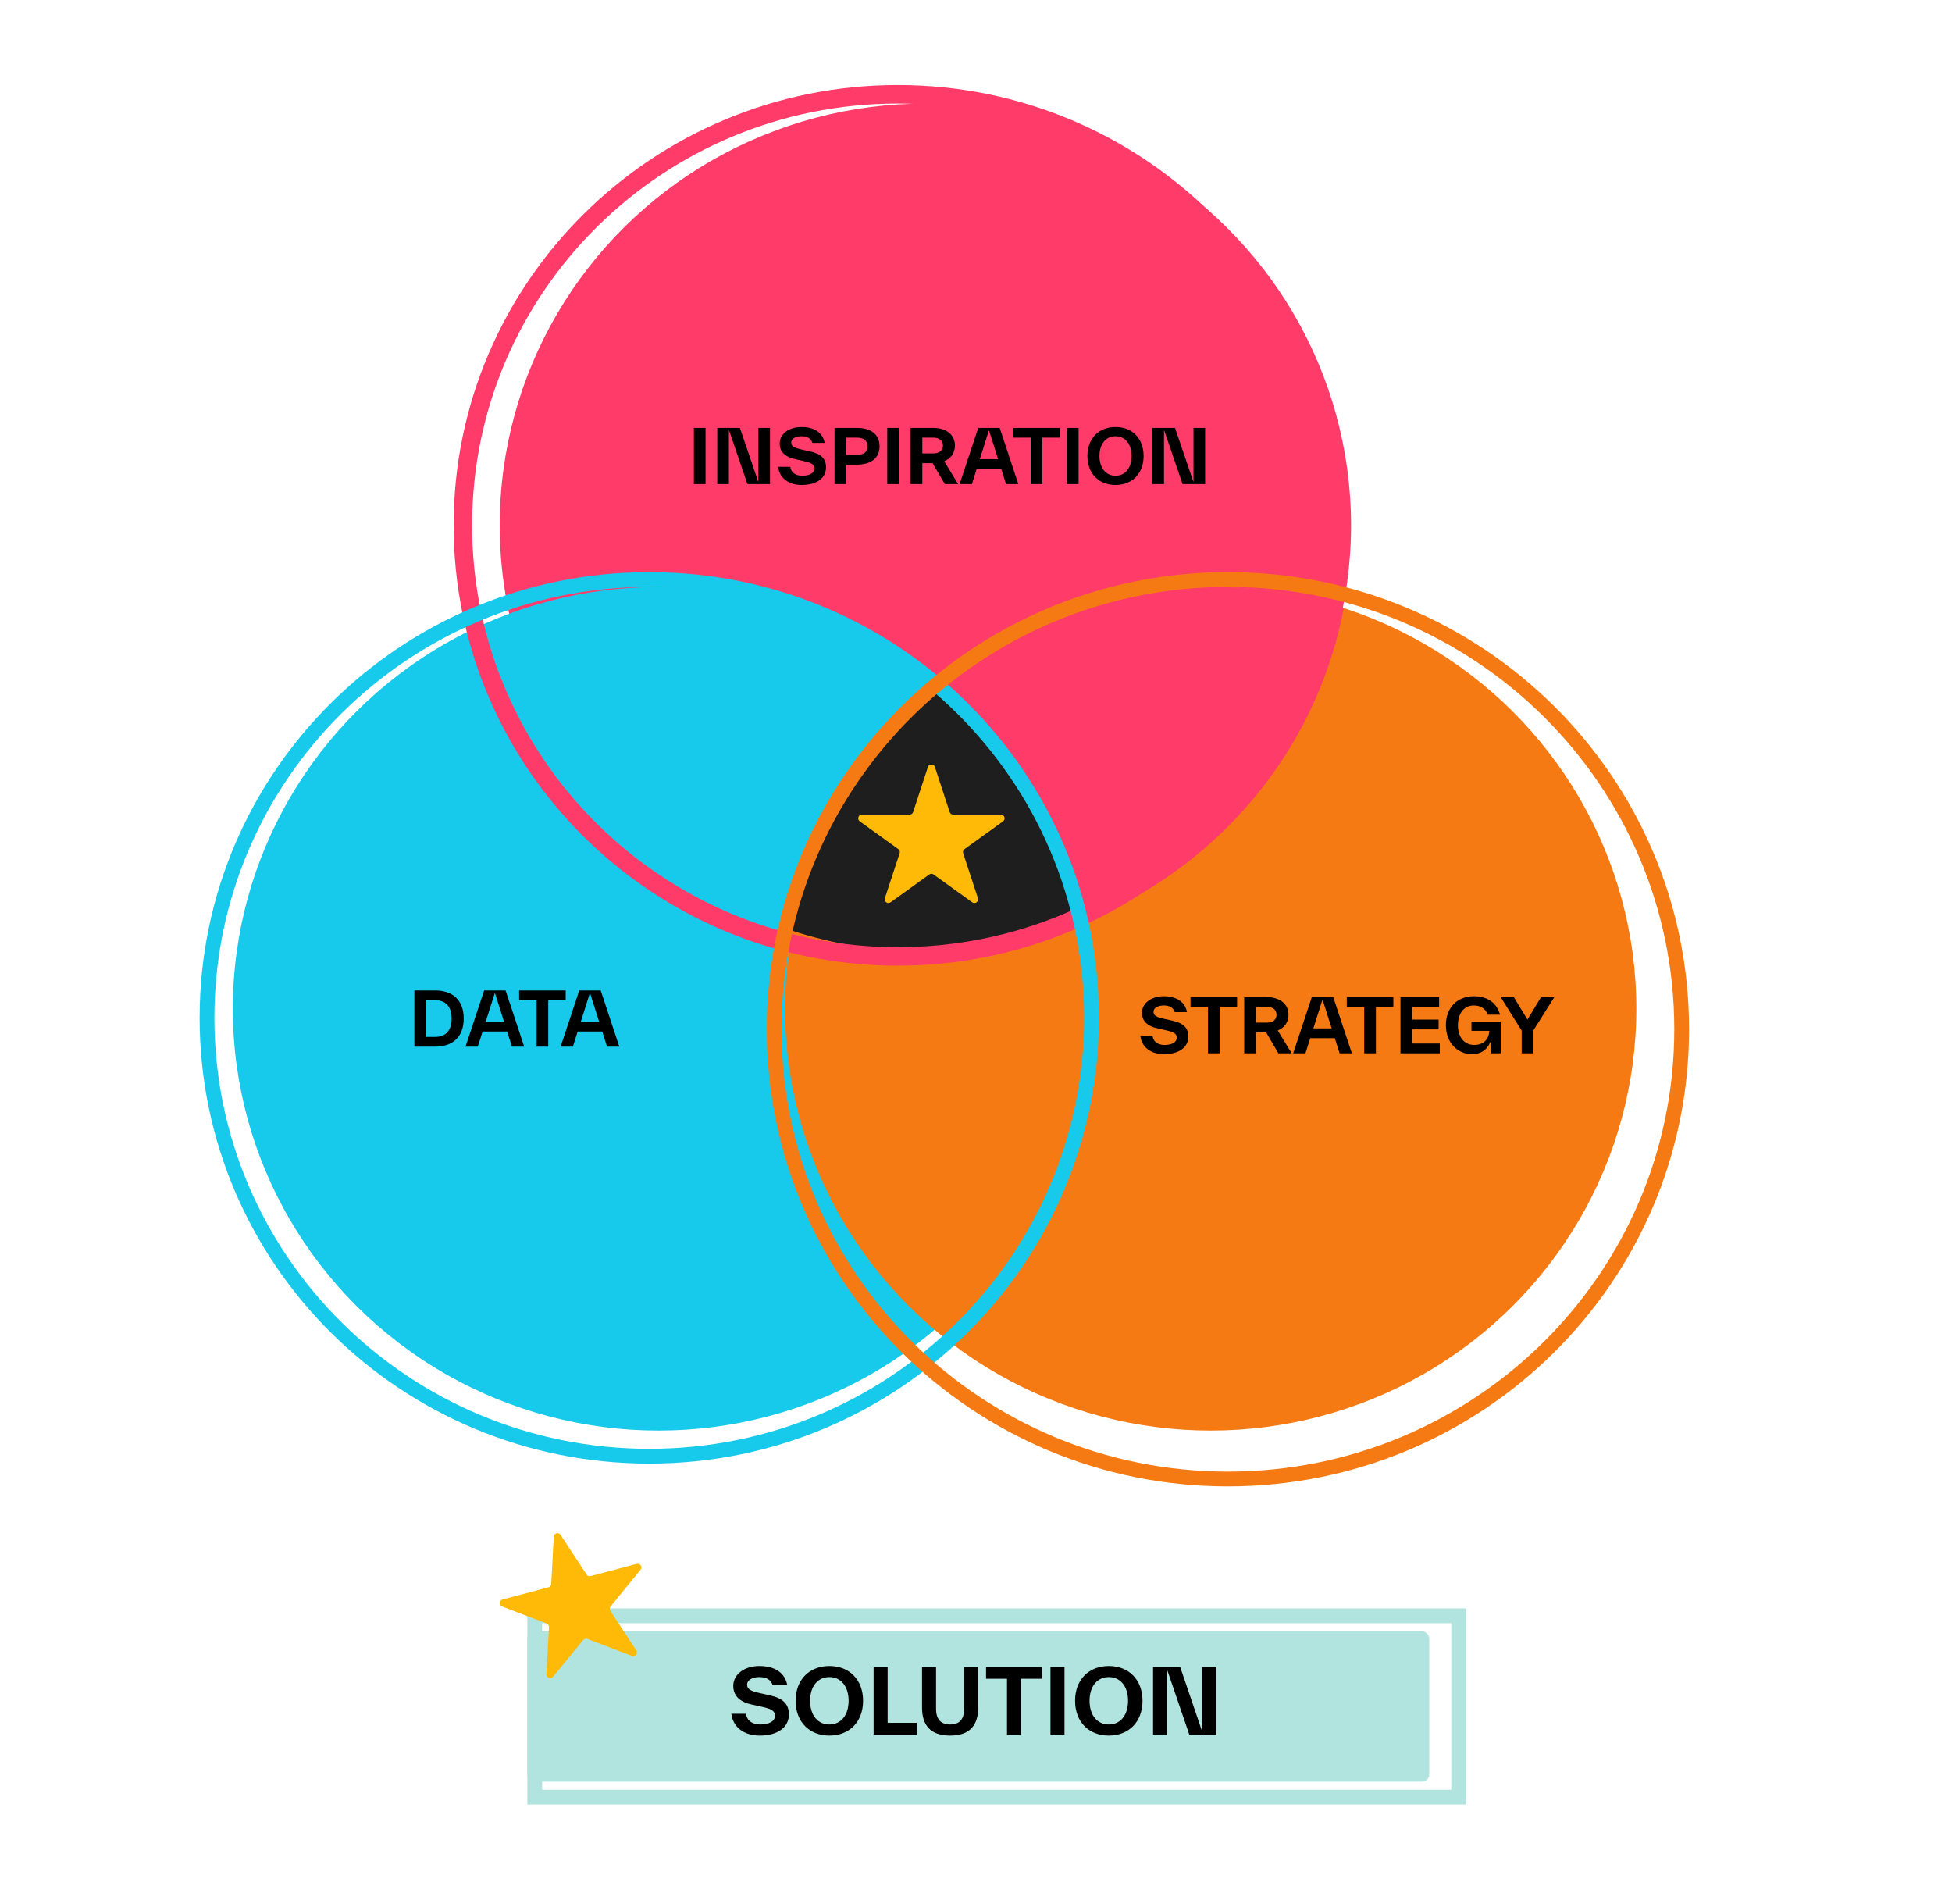 <svg width="528" height="515" viewBox="0 0 528 515" fill="none" xmlns="http://www.w3.org/2000/svg">
<ellipse cx="250.308" cy="142.075" rx="115.136" ry="114.075" fill="#FF3B69"/>
<ellipse cx="178.115" cy="272.799" rx="115.136" ry="114.075" fill="#17CAEB"/>
<ellipse cx="327.48" cy="272.799" rx="115.136" ry="114.075" fill="#F67A13"/>
<path fill-rule="evenodd" clip-rule="evenodd" d="M363.478 164.41C353.488 217.331 306.619 257.383 250.308 257.383C237.737 257.383 225.636 255.387 214.31 251.697C224.3 198.777 271.169 158.724 327.48 158.724C340.052 158.724 352.153 160.72 363.478 164.41Z" fill="#FF3B69"/>
<path fill-rule="evenodd" clip-rule="evenodd" d="M252.128 186.545C252.35 186.354 252.574 186.164 252.798 185.975C272.011 202.214 285.768 224.603 290.965 250.068C278.323 254.796 264.62 257.383 250.308 257.383C237.737 257.383 225.636 255.387 214.31 251.697C216.183 241.774 219.353 232.304 223.638 223.466C230.066 210.208 239.005 198.371 249.843 188.56C250.595 187.878 251.357 187.207 252.128 186.545Z" fill="#1E1E1E"/>
<path d="M242.84 258.65C307.787 258.65 360.476 206.479 360.476 142.075C360.476 77.671 307.787 25.5 242.84 25.5C177.893 25.5 125.204 77.671 125.204 142.075C125.204 206.479 177.893 258.65 242.84 258.65Z" stroke="#FF3B69" stroke-width="5"/>
<path d="M175.625 393.807C241.675 393.807 295.251 340.752 295.251 275.265C295.251 209.779 241.675 156.724 175.625 156.724C109.576 156.724 56 209.779 56 275.265C56 340.752 109.576 393.807 175.625 393.807Z" stroke="#17CAEB" stroke-width="4"/>
<path d="M332.137 399.973C399.906 399.973 454.875 345.537 454.875 278.349C454.875 211.16 399.906 156.724 332.137 156.724C264.369 156.724 209.4 211.16 209.4 278.349C209.4 345.537 264.369 399.973 332.137 399.973Z" stroke="#F67A13" stroke-width="4"/>
<rect x="142.64" y="441.137" width="243.964" height="40.697" rx="2" fill="#B1E4DE"/>
<rect x="144.64" y="436.971" width="249.921" height="49.029" stroke="#B1E4DE" stroke-width="4"/>
<path d="M205.474 469.358C201.322 469.358 198.298 467.174 197.818 463.454H201.778C202.042 465.398 203.626 466.358 205.618 466.358C208.162 466.358 209.626 465.422 209.626 464.006C209.626 462.566 208.474 462.11 206.002 461.558L203.41 460.982C200.362 460.334 198.346 458.798 198.346 455.918C198.346 452.75 201.418 450.542 205.402 450.542C209.89 450.542 212.41 452.654 212.938 455.702H208.978C208.498 454.19 207.202 453.542 205.402 453.542C203.578 453.542 202.09 454.31 202.09 455.582C202.09 456.878 203.074 457.31 205.594 457.886L208.186 458.462C211.618 459.206 213.394 460.718 213.394 463.622C213.394 467.222 210.226 469.358 205.474 469.358ZM224.334 469.358C218.958 469.358 215.214 465.686 215.214 459.95C215.214 454.214 218.958 450.542 224.334 450.542C229.71 450.542 233.454 454.214 233.454 459.95C233.454 465.686 229.71 469.358 224.334 469.358ZM224.334 466.358C227.478 466.358 229.542 463.838 229.542 459.95C229.542 456.062 227.478 453.542 224.334 453.542C221.19 453.542 219.126 456.062 219.126 459.95C219.126 463.838 221.19 466.358 224.334 466.358ZM240.098 450.83V465.902H247.994V469.07H236.306V450.83H240.098ZM257.011 469.358C251.635 469.358 249.403 466.526 249.403 461.798V461.75V450.83H253.195V462.086V462.134C253.195 464.966 254.515 466.358 257.011 466.358C259.507 466.358 260.803 464.942 260.803 462.086V450.83H264.595V461.75C264.595 466.502 262.387 469.358 257.011 469.358ZM266.717 450.83H281.837V453.998H276.173V469.07H272.381V453.998H266.717V450.83ZM287.934 469.07H284.142V450.83H287.934V469.07ZM299.92 469.358C294.544 469.358 290.8 465.686 290.8 459.95C290.8 454.214 294.544 450.542 299.92 450.542C305.296 450.542 309.04 454.214 309.04 459.95C309.04 465.686 305.296 469.358 299.92 469.358ZM299.92 466.358C303.064 466.358 305.128 463.838 305.128 459.95C305.128 456.062 303.064 453.542 299.92 453.542C296.776 453.542 294.712 456.062 294.712 459.95C294.712 463.838 296.776 466.358 299.92 466.358ZM325.236 468.446V450.83H329.004V469.07H321.684L315.66 451.454V469.07H311.892V450.83H319.236L325.236 468.446Z" fill="black"/>
<path d="M190.848 130.918H187.688V115.718H190.848V130.918ZM205.136 130.398V115.718H208.276V130.918H202.176L197.156 116.238V130.918H194.016V115.718H200.136L205.136 130.398ZM216.838 131.158C213.378 131.158 210.858 129.338 210.458 126.238H213.758C213.978 127.858 215.298 128.658 216.958 128.658C219.078 128.658 220.298 127.878 220.298 126.698C220.298 125.498 219.338 125.118 217.278 124.658L215.118 124.178C212.578 123.638 210.898 122.358 210.898 119.958C210.898 117.318 213.458 115.478 216.778 115.478C220.518 115.478 222.618 117.238 223.058 119.778H219.758C219.358 118.518 218.278 117.978 216.778 117.978C215.258 117.978 214.018 118.618 214.018 119.678C214.018 120.758 214.838 121.118 216.938 121.598L219.098 122.078C221.958 122.698 223.438 123.958 223.438 126.378C223.438 129.378 220.798 131.158 216.838 131.158ZM225.735 115.718H231.735C235.695 115.718 237.915 117.578 237.915 120.698C237.915 123.798 235.695 125.658 231.735 125.658H228.895V130.918H225.735V115.718ZM228.895 123.018H231.795C233.655 123.018 234.655 122.198 234.655 120.698C234.655 119.178 233.655 118.358 231.795 118.358H228.895V123.018ZM243.153 130.918H239.993V115.718H243.153V130.918ZM259.161 130.918H255.561L252.261 125.258H249.481V130.918H246.321V115.718H252.361C256.021 115.718 258.301 117.598 258.301 120.498C258.301 122.458 257.261 123.978 255.401 124.738L259.161 130.918ZM252.441 118.358H249.481V122.618H252.441C254.081 122.618 255.061 121.818 255.061 120.498C255.061 119.158 254.081 118.358 252.441 118.358ZM275.445 130.918H272.125L270.825 126.818H264.185L262.885 130.918H259.565L264.605 115.718H270.405L275.445 130.918ZM267.505 116.358L265.025 124.178H269.985L267.505 116.358ZM274.065 115.718H286.665V118.358H281.945V130.918H278.785V118.358H274.065V115.718ZM291.746 130.918H288.586V115.718H291.746V130.918ZM301.735 131.158C297.255 131.158 294.135 128.098 294.135 123.318C294.135 118.538 297.255 115.478 301.735 115.478C306.215 115.478 309.335 118.538 309.335 123.318C309.335 128.098 306.215 131.158 301.735 131.158ZM301.735 128.658C304.355 128.658 306.075 126.558 306.075 123.318C306.075 120.078 304.355 117.978 301.735 117.978C299.115 117.978 297.395 120.078 297.395 123.318C297.395 126.558 299.115 128.658 301.735 128.658ZM322.831 130.398V115.718H325.971V130.918H319.871L314.851 116.238V130.918H311.711V115.718H317.831L322.831 130.398Z" fill="black"/>
<path d="M250.988 207.435C251.289 206.517 252.587 206.517 252.888 207.435L256.882 219.614C257.017 220.025 257.4 220.302 257.832 220.302H270.737C271.708 220.302 272.11 221.547 271.321 222.114L260.897 229.618C260.543 229.873 260.395 230.327 260.531 230.741L264.517 242.894C264.818 243.814 263.768 244.583 262.982 244.017L252.522 236.488C252.173 236.236 251.703 236.236 251.354 236.488L240.894 244.017C240.108 244.583 239.058 243.814 239.359 242.894L243.345 230.741C243.481 230.327 243.332 229.873 242.979 229.618L232.554 222.114C231.766 221.547 232.168 220.302 233.139 220.302H246.044C246.476 220.302 246.859 220.025 246.994 219.614L250.988 207.435Z" fill="#FFBA07"/>
<path d="M149.785 415.556C149.836 414.592 151.092 414.259 151.622 415.068L158.661 425.806C158.898 426.168 159.341 426.338 159.759 426.227L172.225 422.917C173.163 422.668 173.875 423.766 173.263 424.516L165.152 434.44C164.877 434.776 164.852 435.252 165.091 435.617L172.117 446.335C172.648 447.146 171.833 448.158 170.926 447.813L158.858 443.223C158.455 443.07 158 443.19 157.728 443.523L149.593 453.476C148.982 454.224 147.765 453.752 147.816 452.787L148.491 440.024C148.514 439.59 148.253 439.189 147.845 439.034L135.812 434.458C134.903 434.112 134.967 432.809 135.905 432.56L148.37 429.25C148.788 429.139 149.086 428.773 149.109 428.342L149.785 415.556Z" fill="#FFBA07"/>
<path d="M112.086 267.851H117.686C122.306 267.851 125.426 270.331 125.426 275.451C125.426 280.571 122.306 283.051 117.686 283.051H112.086V267.851ZM115.246 280.411H117.766C120.546 280.411 122.166 278.671 122.166 275.451C122.166 272.251 120.546 270.491 117.766 270.491H115.246V280.411ZM141.796 283.051H138.476L137.176 278.951H130.536L129.236 283.051H125.916L130.956 267.851H136.756L141.796 283.051ZM133.856 268.491L131.376 276.311H136.336L133.856 268.491ZM140.417 267.851H153.017V270.491H148.297V283.051H145.137V270.491H140.417V267.851ZM167.519 283.051H164.199L162.899 278.951H156.259L154.959 283.051H151.639L156.679 267.851H162.479L167.519 283.051ZM159.579 268.491L157.099 276.311H162.059L159.579 268.491Z" fill="black"/>
<path d="M314.836 285.091C311.376 285.091 308.856 283.271 308.456 280.171H311.756C311.976 281.791 313.296 282.591 314.956 282.591C317.076 282.591 318.296 281.811 318.296 280.631C318.296 279.431 317.336 279.051 315.276 278.591L313.116 278.111C310.576 277.571 308.896 276.291 308.896 273.891C308.896 271.251 311.456 269.411 314.776 269.411C318.516 269.411 320.616 271.171 321.056 273.711H317.756C317.356 272.451 316.276 271.911 314.776 271.911C313.256 271.911 312.016 272.551 312.016 273.611C312.016 274.691 312.836 275.051 314.936 275.531L317.096 276.011C319.956 276.631 321.436 277.891 321.436 280.311C321.436 283.311 318.796 285.091 314.836 285.091ZM322.024 269.651H334.624V272.291H329.904V284.851H326.744V272.291H322.024V269.651ZM349.385 284.851H345.785L342.485 279.191H339.705V284.851H336.545V269.651H342.585C346.245 269.651 348.525 271.531 348.525 274.431C348.525 276.391 347.485 277.911 345.625 278.671L349.385 284.851ZM342.665 272.291H339.705V276.551H342.665C344.305 276.551 345.285 275.751 345.285 274.431C345.285 273.091 344.305 272.291 342.665 272.291ZM365.669 284.851H362.349L361.049 280.751H354.409L353.109 284.851H349.789L354.829 269.651H360.629L365.669 284.851ZM357.729 270.291L355.249 278.111H360.209L357.729 270.291ZM364.29 269.651H376.89V272.291H372.17V284.851H369.01V272.291H364.29V269.651ZM381.971 278.371V282.211H389.451V284.851H378.811V269.651H389.271V272.291H381.971V275.731H389.131V278.371H381.971ZM398.017 278.771V276.251H405.957V284.851H403.337V281.251C402.717 283.111 401.277 285.091 398.157 285.091C394.477 285.091 391.097 282.191 391.097 277.251C391.097 272.471 394.197 269.411 398.637 269.411C402.337 269.411 404.837 271.171 405.737 274.411H402.437C401.857 272.891 400.637 271.911 398.637 271.911C396.037 271.911 394.357 274.011 394.357 277.251C394.357 280.511 396.097 282.591 398.777 282.591C401.137 282.591 402.757 281.191 402.837 278.771H398.017ZM416.838 269.651H420.438L414.758 278.671V284.851H411.598V278.711L405.918 269.651H409.478L413.158 275.731L416.838 269.651Z" fill="black"/>
</svg>
